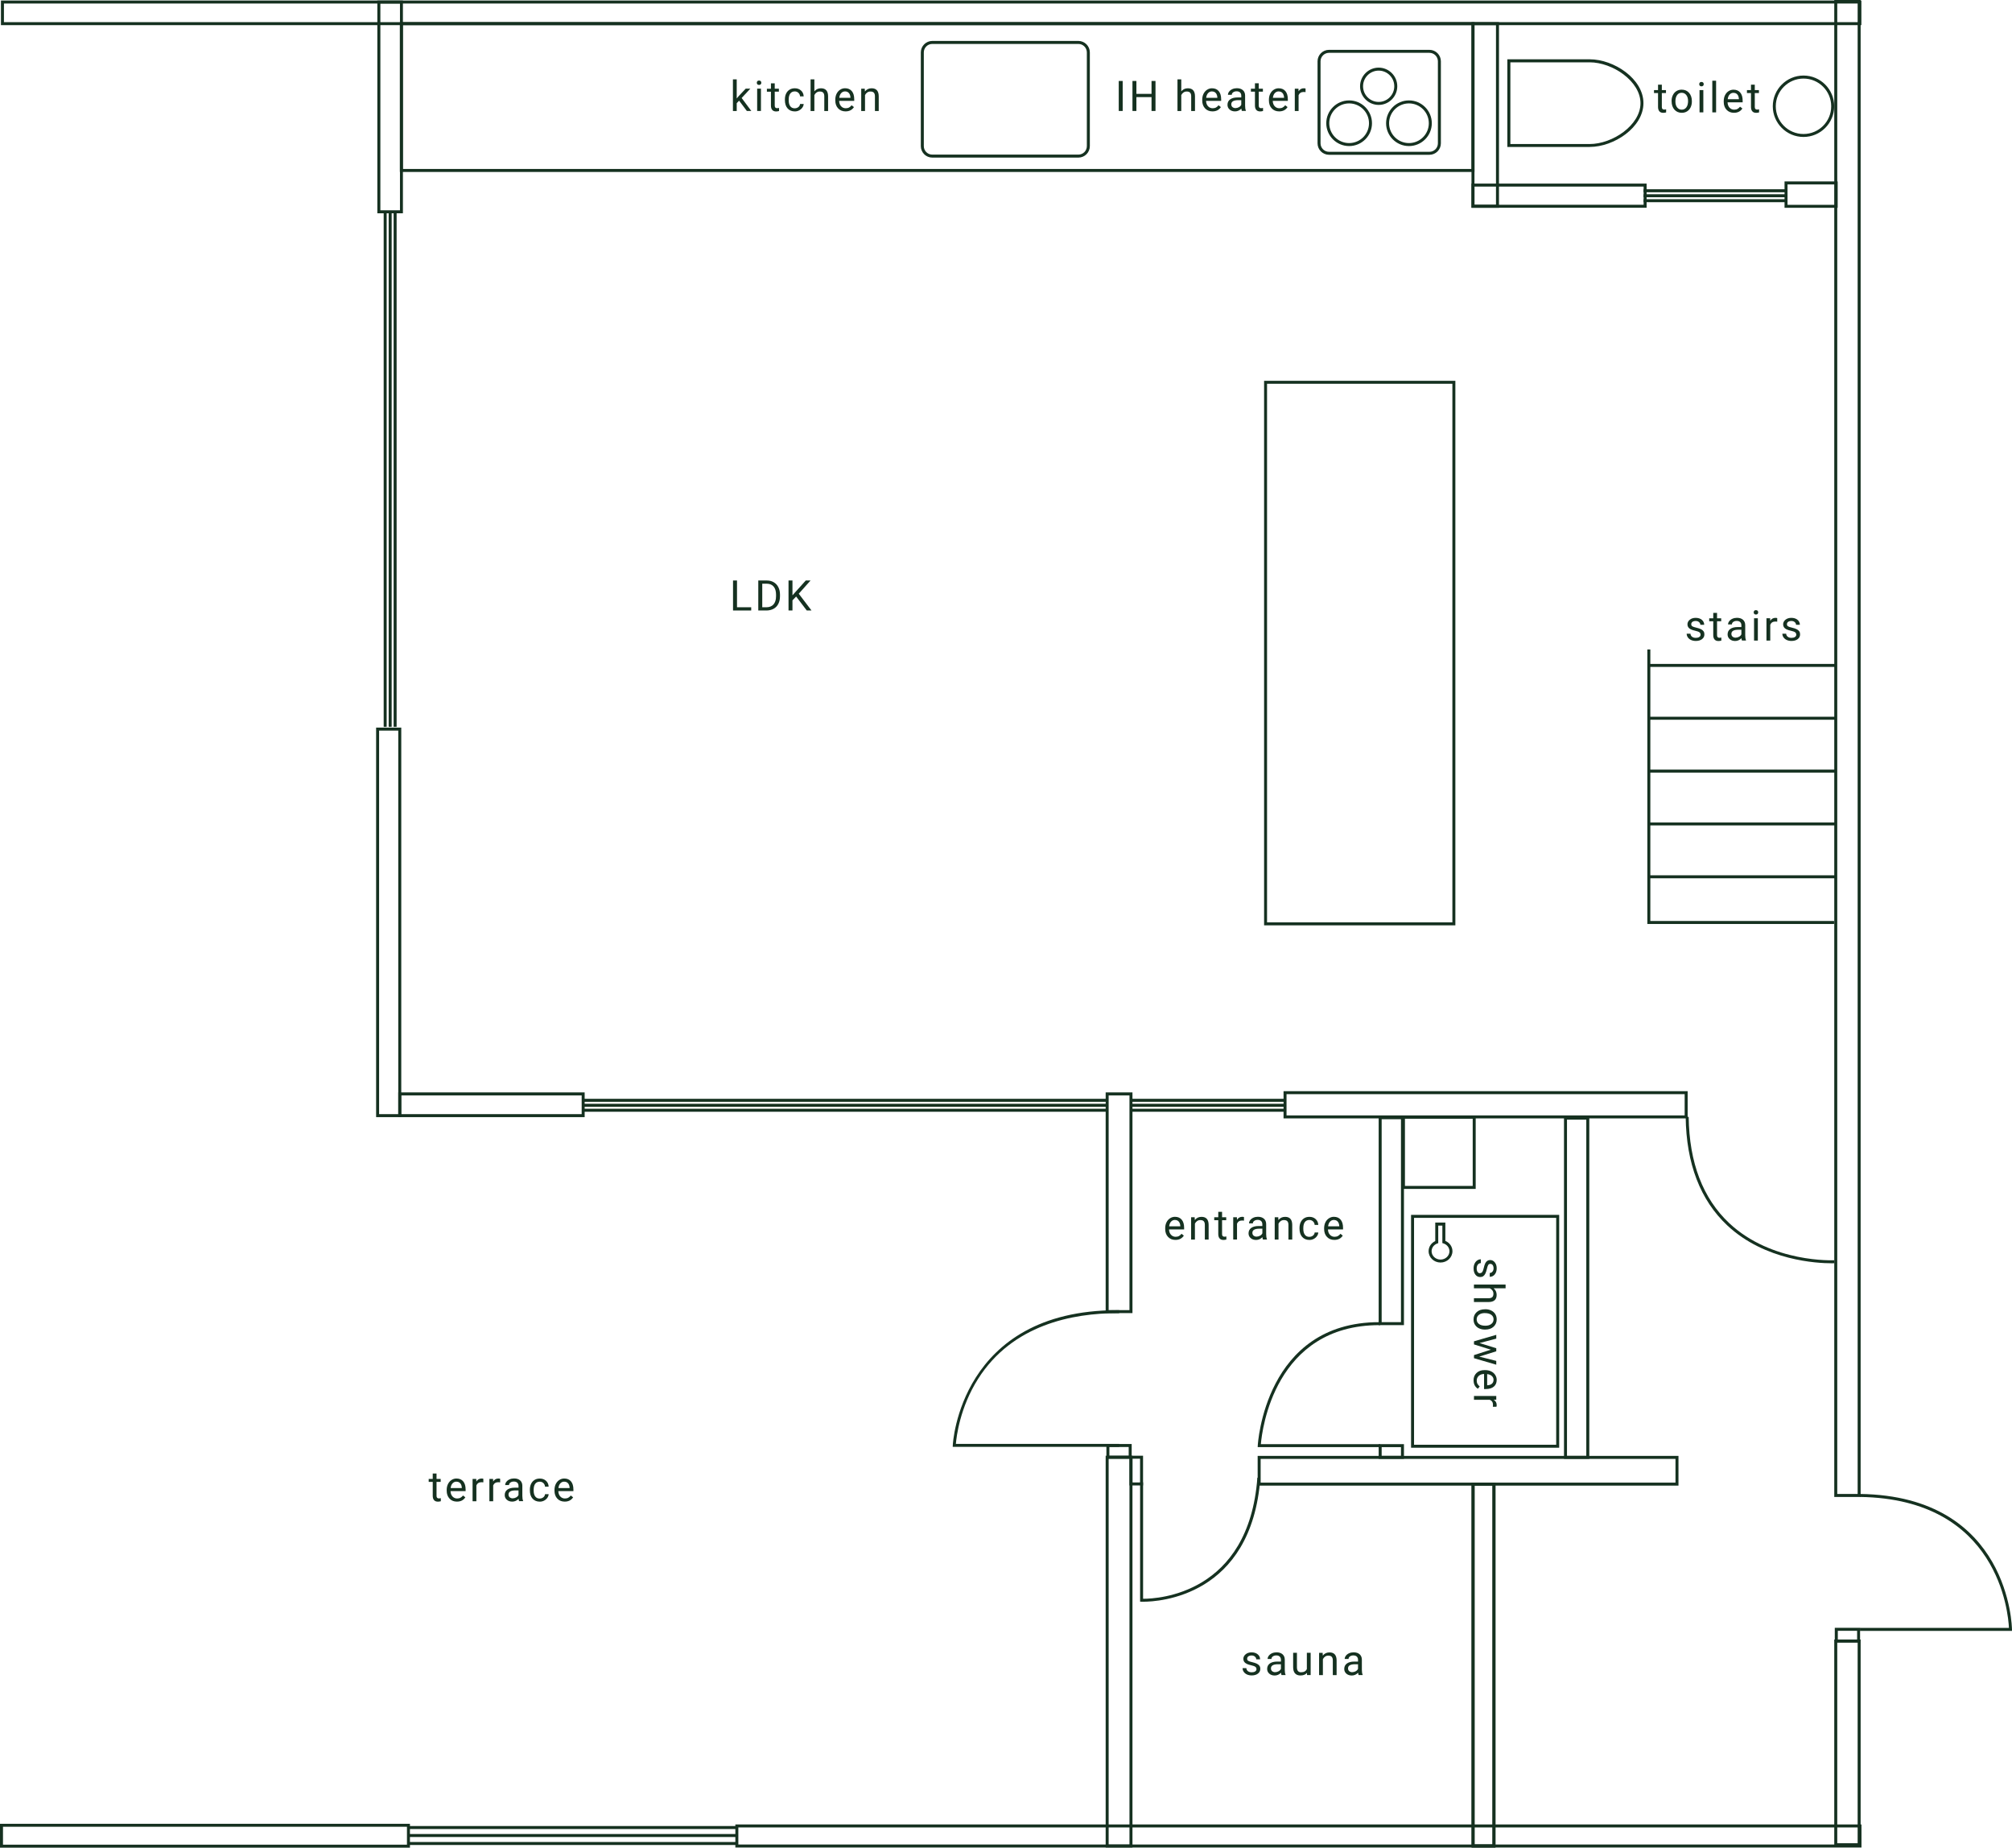 <svg xmlns="http://www.w3.org/2000/svg" id="_&#x30EC;&#x30A4;&#x30E4;&#x30FC;_2" data-name="&#x30EC;&#x30A4;&#x30E4;&#x30FC; 2" viewBox="0 0 572.12 525.34"><defs><style>      .cls-1 {        fill: #153120;      }    </style></defs><g id="_&#x30EC;&#x30A4;&#x30E4;&#x30FC;_1-2" data-name="&#x30EC;&#x30A4;&#x30E4;&#x30FC; 1"><g><g><path class="cls-1" d="M210.17,28.62l-.68.71v2.23h-1.08v-9h1.08v5.44l.58-.7,1.97-2.09h1.32l-2.47,2.65,2.75,3.69h-1.27l-2.21-2.94Z"></path><path class="cls-1" d="M215.2,23.53c0-.18.05-.32.16-.45s.27-.18.48-.18.37.06.48.18.16.27.16.45-.05.32-.16.44-.27.18-.48.18-.37-.06-.48-.18-.16-.26-.16-.44ZM216.38,31.55h-1.08v-6.34h1.08v6.34Z"></path><path class="cls-1" d="M220.3,23.68v1.54h1.18v.84h-1.18v3.94c0,.25.05.44.16.57.11.13.29.19.54.19.12,0,.3-.02.52-.07v.88c-.29.08-.56.12-.83.12-.48,0-.85-.15-1.1-.44s-.37-.71-.37-1.25v-3.93h-1.15v-.84h1.15v-1.54h1.08Z"></path><path class="cls-1" d="M226.01,30.79c.39,0,.72-.12,1.01-.35s.45-.53.48-.88h1.03c-.02.36-.14.71-.38,1.04s-.54.59-.92.79-.79.29-1.22.29c-.86,0-1.55-.29-2.06-.86s-.76-1.37-.76-2.37v-.18c0-.62.11-1.17.34-1.65s.55-.85.98-1.12.92-.4,1.5-.4c.71,0,1.3.21,1.77.64s.72.98.75,1.66h-1.03c-.03-.41-.19-.75-.47-1.01s-.62-.4-1.03-.4c-.55,0-.98.2-1.28.6s-.45.97-.45,1.72v.21c0,.73.15,1.29.45,1.69s.73.59,1.29.59Z"></path><path class="cls-1" d="M231.56,25.98c.48-.59,1.11-.88,1.88-.88,1.34,0,2.02.76,2.03,2.27v4.19h-1.08v-4.2c0-.46-.11-.79-.31-1.01s-.52-.33-.96-.33c-.35,0-.66.09-.93.28s-.47.43-.62.74v4.52h-1.08v-9h1.08v3.43Z"></path><path class="cls-1" d="M240.43,31.67c-.86,0-1.56-.28-2.1-.85s-.81-1.32-.81-2.27v-.2c0-.63.12-1.19.36-1.68s.58-.88,1.01-1.16.9-.42,1.4-.42c.82,0,1.46.27,1.92.81s.69,1.32.69,2.33v.45h-4.29c.02.62.2,1.13.55,1.52s.79.58,1.33.58c.38,0,.71-.08.97-.23s.5-.36.7-.62l.66.52c-.53.82-1.33,1.22-2.39,1.22ZM240.3,25.99c-.44,0-.8.16-1.1.48s-.48.76-.55,1.34h3.18v-.08c-.03-.55-.18-.98-.45-1.28s-.62-.46-1.08-.46Z"></path><path class="cls-1" d="M245.9,25.21l.04.8c.48-.61,1.12-.91,1.9-.91,1.34,0,2.02.76,2.03,2.27v4.19h-1.08v-4.2c0-.46-.11-.79-.31-1.01s-.52-.33-.96-.33c-.35,0-.66.09-.93.28s-.47.43-.62.74v4.52h-1.08v-6.34h1.03Z"></path></g><g><path class="cls-1" d="M209.57,172.66h4.04v.92h-5.17v-8.53h1.13v7.61Z"></path><path class="cls-1" d="M215.62,173.58v-8.53h2.41c.74,0,1.4.16,1.97.49s1.01.79,1.32,1.4.47,1.3.47,2.09v.54c0,.8-.16,1.51-.47,2.12s-.75,1.07-1.33,1.39-1.25.49-2.01.5h-2.36ZM216.75,165.97v6.69h1.18c.87,0,1.54-.27,2.02-.81.48-.54.72-1.31.72-2.31v-.5c0-.97-.23-1.72-.68-2.26-.46-.54-1.1-.81-1.94-.82h-1.31Z"></path><path class="cls-1" d="M226.38,169.61l-1.04,1.08v2.88h-1.12v-8.53h1.12v4.22l3.79-4.22h1.36l-3.36,3.77,3.62,4.76h-1.35l-3.02-3.97Z"></path></g><g><path class="cls-1" d="M124.13,418.96v1.54h1.18v.84h-1.18v3.94c0,.25.05.45.16.57s.29.19.54.19c.12,0,.3-.02.52-.07v.87c-.29.08-.56.12-.83.12-.48,0-.85-.15-1.1-.44s-.37-.71-.37-1.25v-3.93h-1.15v-.84h1.15v-1.54h1.08Z"></path><path class="cls-1" d="M129.93,426.95c-.86,0-1.56-.28-2.1-.85s-.81-1.32-.81-2.26v-.2c0-.63.12-1.19.36-1.68s.58-.88,1.01-1.16.9-.42,1.4-.42c.82,0,1.46.27,1.92.81s.69,1.32.69,2.33v.45h-4.29c.02.62.2,1.13.55,1.51s.79.58,1.33.58c.38,0,.71-.08.97-.23s.5-.36.7-.62l.66.52c-.53.82-1.33,1.22-2.39,1.22ZM129.79,421.27c-.44,0-.8.16-1.1.48s-.48.76-.55,1.34h3.18v-.08c-.03-.55-.18-.98-.45-1.28s-.62-.45-1.08-.45Z"></path><path class="cls-1" d="M137.44,421.47c-.16-.03-.34-.04-.53-.04-.71,0-1.19.3-1.45.91v4.5h-1.08v-6.34h1.05l.02.73c.36-.57.86-.85,1.51-.85.21,0,.37.03.48.08v1.01Z"></path><path class="cls-1" d="M142.22,421.47c-.16-.03-.34-.04-.53-.04-.71,0-1.19.3-1.45.91v4.5h-1.08v-6.34h1.05l.02.73c.36-.57.86-.85,1.51-.85.21,0,.37.03.48.08v1.01Z"></path><path class="cls-1" d="M147.61,426.83c-.06-.12-.11-.35-.15-.67-.5.52-1.11.79-1.8.79-.62,0-1.14-.18-1.54-.53s-.6-.8-.6-1.34c0-.66.25-1.17.75-1.54s1.21-.55,2.12-.55h1.05v-.5c0-.38-.11-.68-.34-.91s-.56-.34-1-.34c-.39,0-.71.1-.97.29s-.39.43-.39.71h-1.09c0-.32.11-.62.34-.92s.53-.53.91-.7.81-.26,1.27-.26c.73,0,1.3.18,1.72.55s.63.87.64,1.51v2.92c0,.58.07,1.04.22,1.39v.09h-1.14ZM145.81,426.01c.34,0,.66-.09.97-.26s.53-.4.66-.69v-1.3h-.85c-1.33,0-1.99.39-1.99,1.17,0,.34.11.61.34.8s.52.29.87.29Z"></path><path class="cls-1" d="M153.49,426.07c.39,0,.72-.12,1.01-.35s.45-.53.48-.88h1.03c-.02.36-.14.71-.38,1.04s-.54.59-.92.79-.79.29-1.22.29c-.86,0-1.55-.29-2.06-.86s-.76-1.36-.76-2.36v-.18c0-.62.11-1.17.34-1.65s.55-.85.98-1.12.92-.4,1.5-.4c.71,0,1.3.21,1.77.64s.72.98.75,1.66h-1.03c-.03-.41-.19-.75-.47-1.01s-.62-.4-1.03-.4c-.55,0-.98.2-1.28.59s-.45.97-.45,1.72v.21c0,.73.15,1.29.45,1.69s.73.59,1.29.59Z"></path><path class="cls-1" d="M160.58,426.95c-.86,0-1.56-.28-2.1-.85s-.81-1.32-.81-2.26v-.2c0-.63.12-1.19.36-1.68s.58-.88,1.01-1.16.9-.42,1.4-.42c.82,0,1.46.27,1.92.81s.69,1.32.69,2.33v.45h-4.29c.02.62.2,1.13.55,1.51s.79.58,1.33.58c.38,0,.71-.08.97-.23s.5-.36.7-.62l.66.52c-.53.82-1.33,1.22-2.39,1.22ZM160.44,421.27c-.44,0-.8.16-1.1.48s-.48.76-.55,1.34h3.18v-.08c-.03-.55-.18-.98-.45-1.28s-.62-.45-1.08-.45Z"></path></g><g><path class="cls-1" d="M334.24,352.54c-.86,0-1.56-.28-2.1-.85s-.81-1.32-.81-2.26v-.2c0-.63.12-1.19.36-1.68s.58-.88,1.01-1.16.9-.42,1.4-.42c.82,0,1.46.27,1.92.81s.69,1.32.69,2.33v.45h-4.29c.02.62.2,1.13.55,1.51s.79.58,1.33.58c.38,0,.71-.08.97-.23s.5-.36.7-.62l.66.52c-.53.82-1.33,1.22-2.39,1.22ZM334.1,346.86c-.44,0-.8.16-1.1.48s-.48.76-.55,1.34h3.18v-.08c-.03-.55-.18-.98-.45-1.28s-.62-.45-1.08-.45Z"></path><path class="cls-1" d="M339.71,346.09l.04.8c.48-.61,1.12-.91,1.9-.91,1.34,0,2.02.76,2.03,2.27v4.19h-1.08v-4.2c0-.46-.11-.79-.31-1.01s-.52-.33-.96-.33c-.35,0-.66.09-.93.28s-.47.43-.62.74v4.52h-1.08v-6.34h1.03Z"></path><path class="cls-1" d="M347.5,344.55v1.54h1.18v.84h-1.18v3.94c0,.25.05.45.16.57s.29.19.54.19c.12,0,.3-.02.52-.07v.87c-.29.08-.56.12-.83.12-.48,0-.85-.15-1.1-.44s-.37-.71-.37-1.25v-3.93h-1.15v-.84h1.15v-1.54h1.08Z"></path><path class="cls-1" d="M353.73,347.06c-.16-.03-.34-.04-.53-.04-.71,0-1.19.3-1.45.91v4.5h-1.08v-6.34h1.05l.02.73c.36-.57.86-.85,1.51-.85.21,0,.37.03.48.08v1.01Z"></path><path class="cls-1" d="M359.12,352.43c-.06-.12-.11-.35-.15-.67-.5.52-1.11.79-1.8.79-.62,0-1.14-.18-1.54-.53s-.6-.8-.6-1.34c0-.66.25-1.17.75-1.54s1.21-.55,2.12-.55h1.05v-.5c0-.38-.11-.68-.34-.91s-.56-.34-1-.34c-.39,0-.71.1-.97.29s-.39.43-.39.71h-1.09c0-.32.11-.62.34-.92s.53-.53.91-.7.81-.26,1.27-.26c.73,0,1.3.18,1.72.55s.63.87.64,1.51v2.92c0,.58.07,1.04.22,1.39v.09h-1.14ZM357.33,351.6c.34,0,.66-.09.97-.26s.53-.4.66-.69v-1.3h-.85c-1.33,0-1.99.39-1.99,1.17,0,.34.11.61.34.8s.52.29.87.29Z"></path><path class="cls-1" d="M363.48,346.09l.04.8c.48-.61,1.12-.91,1.9-.91,1.34,0,2.02.76,2.03,2.27v4.19h-1.08v-4.2c0-.46-.11-.79-.31-1.01s-.52-.33-.96-.33c-.35,0-.66.09-.93.28s-.47.43-.62.74v4.52h-1.08v-6.34h1.03Z"></path><path class="cls-1" d="M372.34,351.66c.39,0,.72-.12,1.01-.35s.45-.53.48-.88h1.03c-.02.36-.14.71-.38,1.04s-.54.59-.92.79-.79.29-1.22.29c-.86,0-1.55-.29-2.06-.86s-.76-1.36-.76-2.36v-.18c0-.62.11-1.17.34-1.65s.55-.85.98-1.12.92-.4,1.5-.4c.71,0,1.3.21,1.77.64s.72.98.75,1.66h-1.03c-.03-.41-.19-.75-.47-1.01s-.62-.4-1.03-.4c-.55,0-.98.2-1.28.59s-.45.97-.45,1.72v.21c0,.73.15,1.29.45,1.69s.73.59,1.29.59Z"></path><path class="cls-1" d="M379.43,352.54c-.86,0-1.56-.28-2.1-.85s-.81-1.32-.81-2.26v-.2c0-.63.12-1.19.36-1.68s.58-.88,1.01-1.16.9-.42,1.4-.42c.82,0,1.46.27,1.92.81s.69,1.32.69,2.33v.45h-4.29c.02.62.2,1.13.55,1.51s.79.58,1.33.58c.38,0,.71-.08.97-.23s.5-.36.7-.62l.66.52c-.53.82-1.33,1.22-2.39,1.22ZM379.3,346.86c-.44,0-.8.16-1.1.48s-.48.76-.55,1.34h3.18v-.08c-.03-.55-.18-.98-.45-1.28s-.62-.45-1.08-.45Z"></path></g><g><path class="cls-1" d="M357.28,474.59c0-.29-.11-.52-.33-.68s-.61-.3-1.15-.42-.98-.26-1.31-.42-.56-.36-.71-.59-.23-.5-.23-.81c0-.52.22-.96.66-1.32s1-.54,1.68-.54c.72,0,1.3.19,1.75.56s.67.85.67,1.42h-1.09c0-.3-.13-.55-.38-.77s-.57-.32-.95-.32-.7.09-.93.26-.33.4-.33.67c0,.26.1.46.31.59s.58.26,1.12.38.98.27,1.32.43.58.37.75.61.24.52.24.86c0,.57-.23,1.02-.68,1.36s-1.04.51-1.76.51c-.51,0-.96-.09-1.35-.27s-.7-.43-.92-.75-.33-.67-.33-1.05h1.08c.02.36.17.65.44.86s.63.32,1.08.32c.41,0,.74-.08.99-.25s.37-.39.37-.67Z"></path><path class="cls-1" d="M364.41,476.27c-.06-.12-.11-.35-.15-.67-.5.52-1.11.79-1.8.79-.62,0-1.14-.18-1.54-.53s-.6-.8-.6-1.34c0-.66.25-1.17.75-1.54s1.21-.55,2.12-.55h1.05v-.5c0-.38-.11-.68-.34-.91s-.56-.34-1-.34c-.39,0-.71.1-.97.29s-.39.43-.39.71h-1.09c0-.32.11-.62.34-.92s.53-.53.91-.7.81-.26,1.27-.26c.73,0,1.3.18,1.72.55s.63.87.64,1.51v2.92c0,.58.07,1.04.22,1.39v.09h-1.14ZM362.61,475.44c.34,0,.66-.09.97-.26s.53-.4.66-.69v-1.3h-.85c-1.33,0-1.99.39-1.99,1.17,0,.34.11.61.34.8s.52.29.87.29Z"></path><path class="cls-1" d="M371.65,475.64c-.42.5-1.04.74-1.86.74-.68,0-1.19-.2-1.54-.59s-.53-.97-.54-1.74v-4.12h1.08v4.1c0,.96.39,1.44,1.17,1.44.83,0,1.38-.31,1.65-.93v-4.61h1.08v6.34h-1.03l-.02-.63Z"></path><path class="cls-1" d="M376.1,469.93l.04.8c.48-.61,1.12-.91,1.9-.91,1.34,0,2.02.76,2.03,2.27v4.19h-1.08v-4.2c0-.46-.11-.79-.31-1.01s-.52-.33-.96-.33c-.35,0-.66.09-.93.28s-.47.43-.62.74v4.52h-1.08v-6.34h1.03Z"></path><path class="cls-1" d="M386.33,476.27c-.06-.12-.11-.35-.15-.67-.5.52-1.11.79-1.8.79-.62,0-1.14-.18-1.54-.53s-.6-.8-.6-1.34c0-.66.25-1.17.75-1.54s1.21-.55,2.12-.55h1.05v-.5c0-.38-.11-.68-.34-.91s-.56-.34-1-.34c-.39,0-.71.1-.97.29s-.39.43-.39.71h-1.09c0-.32.11-.62.34-.92s.53-.53.91-.7.81-.26,1.27-.26c.73,0,1.3.18,1.72.55s.63.87.64,1.51v2.92c0,.58.07,1.04.22,1.39v.09h-1.14ZM384.53,475.44c.34,0,.66-.09.97-.26s.53-.4.66-.69v-1.3h-.85c-1.33,0-1.99.39-1.99,1.17,0,.34.11.61.34.8s.52.29.87.29Z"></path></g><g><path class="cls-1" d="M420.81,361.99c.29,0,.52-.11.68-.33s.3-.61.42-1.15.26-.98.42-1.31.36-.56.59-.71.5-.23.81-.23c.52,0,.96.22,1.32.66s.54,1,.54,1.69c0,.72-.19,1.3-.56,1.75s-.85.67-1.42.67v-1.09c.3,0,.55-.13.77-.38s.32-.57.32-.95-.09-.7-.26-.93-.4-.33-.67-.33c-.26,0-.46.1-.59.31s-.26.58-.38,1.12-.27.98-.43,1.32-.37.58-.61.75-.53.24-.87.24c-.57,0-1.02-.23-1.36-.68s-.51-1.04-.51-1.76c0-.51.09-.96.27-1.35s.43-.7.75-.92.67-.33,1.04-.33v1.08c-.36.02-.65.16-.86.44s-.32.63-.32,1.08c0,.41.08.74.25.99s.39.37.66.37Z"></path><path class="cls-1" d="M424.7,366.29c.59.48.88,1.11.88,1.88,0,1.34-.76,2.02-2.27,2.03h-4.19v-1.08h4.2c.46,0,.79-.11,1.01-.31s.33-.53.33-.96c0-.35-.09-.66-.28-.93s-.43-.47-.74-.62h-4.52v-1.08h9v1.08h-3.43Z"></path><path class="cls-1" d="M422.36,372.25c.62,0,1.18.12,1.68.37s.88.58,1.15,1.02.4.93.4,1.49c0,.86-.3,1.56-.9,2.1s-1.39.8-2.38.8h-.08c-.62,0-1.17-.12-1.66-.35s-.87-.57-1.15-1.01-.41-.95-.41-1.52c0-.86.3-1.55.9-2.09s1.39-.8,2.37-.8h.08ZM422.23,373.34c-.7,0-1.27.16-1.69.49s-.64.76-.64,1.31.22.99.65,1.31,1.04.49,1.81.49c.7,0,1.26-.16,1.69-.49s.65-.77.65-1.32-.21-.97-.64-1.29-1.04-.49-1.83-.49Z"></path><path class="cls-1" d="M420.62,385.72l4.85,1.22v1.08l-6.34-1.85v-.88l4.8-1.54-4.8-1.5v-.88l6.34-1.84v1.08l-4.75,1.25,4.75,1.48v.87l-4.85,1.51Z"></path><path class="cls-1" d="M419.01,392.47c0-.86.28-1.56.85-2.1s1.32-.81,2.26-.81h.2c.63,0,1.19.12,1.69.36s.88.58,1.16,1.01.42.9.42,1.4c0,.82-.27,1.46-.81,1.92s-1.32.69-2.33.69h-.45v-4.29c-.62.02-1.13.2-1.51.55s-.58.79-.58,1.33c0,.38.08.71.23.97s.36.5.62.7l-.52.66c-.82-.53-1.22-1.33-1.22-2.39ZM424.7,392.34c0-.44-.16-.8-.48-1.1s-.77-.48-1.34-.55v3.18h.08c.55-.03.98-.18,1.28-.45s.45-.62.45-1.08Z"></path><path class="cls-1" d="M424.5,399.98c.03-.16.04-.34.04-.53,0-.71-.3-1.19-.91-1.45h-4.5v-1.08h6.34v1.05l-.73.02c.57.36.85.86.85,1.51,0,.21-.03.37-.08.48h-1.01Z"></path></g><g><path class="cls-1" d="M319.24,31.55h-1.12v-8.53h1.12v8.53Z"></path><path class="cls-1" d="M328.57,31.55h-1.13v-3.94h-4.3v3.94h-1.12v-8.53h1.12v3.67h4.3v-3.67h1.13v8.53Z"></path><path class="cls-1" d="M335.89,25.98c.48-.59,1.11-.88,1.88-.88,1.34,0,2.02.76,2.03,2.27v4.19h-1.08v-4.2c0-.46-.11-.79-.31-1.01s-.52-.33-.96-.33c-.35,0-.66.09-.93.28s-.47.43-.62.74v4.52h-1.08v-9h1.08v3.43Z"></path><path class="cls-1" d="M344.77,31.67c-.86,0-1.56-.28-2.1-.85s-.81-1.32-.81-2.26v-.2c0-.63.12-1.19.36-1.68s.58-.88,1.01-1.16.9-.42,1.4-.42c.82,0,1.46.27,1.92.81s.69,1.32.69,2.33v.45h-4.29c.02.62.2,1.13.55,1.51s.79.58,1.33.58c.38,0,.71-.08.97-.23s.5-.36.7-.62l.66.52c-.53.82-1.33,1.22-2.39,1.22ZM344.63,25.99c-.44,0-.8.16-1.1.48s-.48.76-.55,1.34h3.18v-.08c-.03-.55-.18-.98-.45-1.28s-.62-.45-1.08-.45Z"></path><path class="cls-1" d="M353.13,31.55c-.06-.12-.11-.35-.15-.67-.5.52-1.11.79-1.8.79-.62,0-1.14-.18-1.54-.53s-.6-.8-.6-1.34c0-.66.25-1.17.75-1.54s1.21-.55,2.12-.55h1.05v-.5c0-.38-.11-.68-.34-.91s-.56-.34-1-.34c-.39,0-.71.1-.97.29s-.39.43-.39.71h-1.09c0-.32.11-.62.34-.92s.53-.53.91-.7.81-.26,1.27-.26c.73,0,1.3.18,1.72.55s.63.87.64,1.51v2.92c0,.58.07,1.04.22,1.39v.09h-1.14ZM351.33,30.73c.34,0,.66-.09.97-.26s.53-.4.66-.69v-1.3h-.85c-1.33,0-1.99.39-1.99,1.17,0,.34.11.61.34.8s.52.29.87.29Z"></path><path class="cls-1" d="M357.93,23.68v1.54h1.18v.84h-1.18v3.94c0,.25.05.45.16.57s.29.19.54.19c.12,0,.3-.02.52-.07v.87c-.29.08-.56.12-.83.12-.48,0-.85-.15-1.1-.44s-.37-.71-.37-1.25v-3.93h-1.15v-.84h1.15v-1.54h1.08Z"></path><path class="cls-1" d="M363.73,31.67c-.86,0-1.56-.28-2.1-.85s-.81-1.32-.81-2.26v-.2c0-.63.12-1.19.36-1.68s.58-.88,1.01-1.16.9-.42,1.4-.42c.82,0,1.46.27,1.92.81s.69,1.32.69,2.33v.45h-4.29c.02.62.2,1.13.55,1.51s.79.58,1.33.58c.38,0,.71-.08.97-.23s.5-.36.7-.62l.66.52c-.53.82-1.33,1.22-2.39,1.22ZM363.6,25.99c-.44,0-.8.16-1.1.48s-.48.76-.55,1.34h3.18v-.08c-.03-.55-.18-.98-.45-1.28s-.62-.45-1.08-.45Z"></path><path class="cls-1" d="M371.24,26.19c-.16-.03-.34-.04-.53-.04-.71,0-1.19.3-1.45.91v4.5h-1.08v-6.34h1.05l.02.73c.36-.57.86-.85,1.51-.85.21,0,.37.03.48.08v1.01Z"></path></g><g><path class="cls-1" d="M472.55,24.08v1.54h1.18v.84h-1.18v3.94c0,.25.05.45.16.57s.29.19.54.19c.12,0,.3-.02.52-.07v.87c-.29.08-.56.12-.83.12-.48,0-.85-.15-1.1-.44s-.37-.71-.37-1.25v-3.93h-1.15v-.84h1.15v-1.54h1.08Z"></path><path class="cls-1" d="M475.32,28.72c0-.62.12-1.18.37-1.68s.58-.88,1.02-1.15.93-.4,1.49-.4c.86,0,1.56.3,2.09.9s.8,1.39.8,2.38v.08c0,.62-.12,1.17-.35,1.66s-.57.87-1.01,1.15-.94.41-1.51.41c-.86,0-1.56-.3-2.09-.9s-.8-1.39-.8-2.37v-.08ZM476.41,28.85c0,.7.16,1.27.49,1.69s.76.64,1.31.64.99-.22,1.31-.65.49-1.04.49-1.81c0-.7-.17-1.26-.5-1.69s-.77-.65-1.32-.65-.97.21-1.29.64-.49,1.04-.49,1.83Z"></path><path class="cls-1" d="M483.18,23.93c0-.18.05-.32.16-.45s.27-.18.48-.18.37.06.48.18.16.27.16.45-.05.32-.16.44-.27.18-.48.18-.37-.06-.48-.18-.16-.26-.16-.44ZM484.35,31.95h-1.08v-6.34h1.08v6.34Z"></path><path class="cls-1" d="M487.98,31.95h-1.08v-9h1.08v9Z"></path><path class="cls-1" d="M493.06,32.07c-.86,0-1.56-.28-2.1-.85s-.81-1.32-.81-2.26v-.2c0-.63.12-1.19.36-1.68s.58-.88,1.01-1.16.9-.42,1.4-.42c.82,0,1.46.27,1.92.81s.69,1.32.69,2.33v.45h-4.29c.02.62.2,1.13.55,1.51s.79.58,1.33.58c.38,0,.71-.08.97-.23s.5-.36.7-.62l.66.52c-.53.82-1.33,1.22-2.39,1.22ZM492.93,26.39c-.44,0-.8.16-1.1.48s-.48.76-.55,1.34h3.18v-.08c-.03-.55-.18-.98-.45-1.28s-.62-.45-1.08-.45Z"></path><path class="cls-1" d="M498.98,24.08v1.54h1.18v.84h-1.18v3.94c0,.25.05.45.16.57s.29.19.54.19c.12,0,.3-.02.52-.07v.87c-.29.08-.56.12-.83.12-.48,0-.85-.15-1.1-.44s-.37-.71-.37-1.25v-3.93h-1.15v-.84h1.15v-1.54h1.08Z"></path></g><g><path class="cls-1" d="M483.56,180.45c0-.29-.11-.52-.33-.68s-.61-.3-1.15-.42-.98-.26-1.31-.42-.56-.36-.71-.59-.23-.5-.23-.81c0-.52.22-.96.66-1.32s1-.54,1.68-.54c.72,0,1.3.19,1.75.56s.67.85.67,1.42h-1.09c0-.3-.13-.55-.38-.77s-.57-.32-.95-.32-.7.09-.93.26-.33.4-.33.67c0,.26.1.46.31.59s.58.26,1.12.38.98.27,1.32.43.58.37.75.61.24.53.24.87c0,.57-.23,1.02-.68,1.36s-1.04.51-1.76.51c-.51,0-.96-.09-1.35-.27s-.7-.43-.92-.75-.33-.67-.33-1.04h1.08c.02.36.17.65.44.86s.63.32,1.08.32c.41,0,.74-.08.99-.25s.37-.39.37-.66Z"></path><path class="cls-1" d="M488.25,174.26v1.54h1.18v.84h-1.18v3.94c0,.25.05.45.16.57s.29.19.54.19c.12,0,.3-.02.52-.07v.87c-.29.08-.56.12-.83.12-.48,0-.85-.15-1.1-.44s-.37-.71-.37-1.25v-3.93h-1.15v-.84h1.15v-1.54h1.08Z"></path><path class="cls-1" d="M495.34,182.13c-.06-.12-.11-.35-.15-.67-.5.52-1.11.79-1.8.79-.62,0-1.14-.18-1.54-.53s-.6-.8-.6-1.34c0-.66.25-1.17.75-1.54s1.21-.55,2.12-.55h1.05v-.5c0-.38-.11-.68-.34-.91s-.56-.34-1-.34c-.39,0-.71.1-.97.29s-.39.43-.39.71h-1.09c0-.32.11-.62.34-.92s.53-.53.91-.7.81-.26,1.27-.26c.73,0,1.3.18,1.72.55s.63.87.64,1.51v2.92c0,.58.07,1.04.22,1.39v.09h-1.14ZM493.54,181.3c.34,0,.66-.09.97-.26s.53-.4.66-.69v-1.3h-.85c-1.33,0-1.99.39-1.99,1.17,0,.34.11.61.34.8s.52.29.87.29Z"></path><path class="cls-1" d="M498.67,174.11c0-.18.05-.32.16-.45s.27-.18.48-.18.37.06.48.18.16.27.16.45-.05.32-.16.44-.27.18-.48.18-.37-.06-.48-.18-.16-.26-.16-.44ZM499.85,182.13h-1.08v-6.34h1.08v6.34Z"></path><path class="cls-1" d="M505.36,176.76c-.16-.03-.34-.04-.53-.04-.71,0-1.19.3-1.45.91v4.5h-1.08v-6.34h1.05l.02.73c.36-.57.86-.85,1.51-.85.21,0,.37.03.48.08v1.01Z"></path><path class="cls-1" d="M510.77,180.45c0-.29-.11-.52-.33-.68s-.61-.3-1.15-.42-.98-.26-1.31-.42-.56-.36-.71-.59-.23-.5-.23-.81c0-.52.22-.96.66-1.32s1-.54,1.68-.54c.72,0,1.3.19,1.75.56s.67.85.67,1.42h-1.09c0-.3-.13-.55-.38-.77s-.57-.32-.95-.32-.7.09-.93.26-.33.4-.33.67c0,.26.1.46.31.59s.58.26,1.12.38.98.27,1.32.43.58.37.75.61.24.53.24.87c0,.57-.23,1.02-.68,1.36s-1.04.51-1.76.51c-.51,0-.96-.09-1.35-.27s-.7-.43-.92-.75-.33-.67-.33-1.04h1.08c.02.36.17.65.44.86s.63.32,1.08.32c.41,0,.74-.08.99-.25s.37-.39.37-.66Z"></path></g><g><path class="cls-1" d="M443.36,411.63h-42.12v-66.21h42.12v66.21ZM402.09,410.78h40.42v-64.51h-40.42v64.51Z"></path><g><path class="cls-1" d="M318.24,411.38h-47.33l.02-.44c.01-.39,1.96-38.42,46.81-38.42.17,0,.34,0,.51,0v.85c-.17,0-.33,0-.49,0-12.79,0-29.87,3.28-39.63,18.67-5.2,8.19-6.16,16.51-6.32,18.49h46.44v.85Z"></path><path class="cls-1" d="M572.12,463.71h-43.24v-.85h42.37c-.19-4.13-2.98-36.71-42.38-37.24v-.85c42.72.56,43.24,38.13,43.24,38.51v.42Z"></path><path class="cls-1" d="M520.72,359.18c-3.81,0-18.77-.67-29.55-10.75-7.69-7.2-11.68-17.59-11.84-30.88h.85c.16,13.04,4.06,23.22,11.57,30.26,12.1,11.33,29.65,10.52,29.83,10.51l.05.85s-.34.02-.91.02Z"></path><polygon class="cls-1" points="521.53 262.71 468.43 262.71 468.43 184.66 469.28 184.66 469.28 261.86 521.53 261.86 521.53 262.71"></polygon><rect class="cls-1" x="468.86" y="248.87" width="53.06" height=".85"></rect><rect class="cls-1" x="468.86" y="233.84" width="53.06" height=".85"></rect><rect class="cls-1" x="468.86" y="218.82" width="53.06" height=".85"></rect><rect class="cls-1" x="468.86" y="203.79" width="53.06" height=".85"></rect><rect class="cls-1" x="468.86" y="188.77" width="53.06" height=".85"></rect><path class="cls-1" d="M413.84,263.1h-54.39V108.27h54.39v154.83ZM360.29,262.25h52.7V109.12h-52.7v153.13Z"></path><path class="cls-1" d="M419.28,48.89H113.7V6.3h305.58v42.58ZM114.55,48.04h303.88V7.15H114.55v40.89Z"></path><path class="cls-1" d="M406.46,44.01h-28.55c-1.8,0-3.26-1.46-3.26-3.26v-23.32c0-1.8,1.46-3.26,3.26-3.26h28.55c1.8,0,3.26,1.46,3.26,3.26v23.32c0,1.8-1.46,3.26-3.26,3.26ZM377.91,15.02c-1.33,0-2.41,1.08-2.41,2.41v23.32c0,1.33,1.08,2.41,2.41,2.41h28.55c1.33,0,2.41-1.08,2.41-2.41v-23.32c0-1.33-1.08-2.41-2.41-2.41h-28.55Z"></path><path class="cls-1" d="M306.64,44.81h-41.54c-1.8,0-3.26-1.46-3.26-3.26V14.9c0-1.8,1.46-3.26,3.26-3.26h41.54c1.8,0,3.26,1.46,3.26,3.26v26.65c0,1.8-1.46,3.26-3.26,3.26ZM265.1,12.49c-1.33,0-2.41,1.08-2.41,2.41v26.65c0,1.33,1.08,2.41,2.41,2.41h41.54c1.33,0,2.41-1.08,2.41-2.41V14.9c0-1.33-1.08-2.41-2.41-2.41h-41.54Z"></path><path class="cls-1" d="M452.02,41.79h-23.4v-24.93h23.4c6.93,0,15.3,5.56,15.3,12.46s-8.37,12.46-15.3,12.46ZM429.48,40.95h22.55c6.5,0,14.45-5.36,14.45-11.61s-7.95-11.62-14.45-11.62h-22.55v23.23Z"></path><path class="cls-1" d="M512.83,38.94c-4.81,0-8.73-3.91-8.73-8.73s3.91-8.73,8.73-8.73,8.73,3.91,8.73,8.73-3.91,8.73-8.73,8.73ZM512.83,22.34c-4.34,0-7.88,3.53-7.88,7.88s3.53,7.88,7.88,7.88,7.88-3.53,7.88-7.88-3.53-7.88-7.88-7.88Z"></path><path class="cls-1" d="M392.03,29.83c-2.92,0-5.29-2.38-5.29-5.3s2.37-5.3,5.29-5.3,5.29,2.38,5.29,5.3-2.37,5.3-5.29,5.3ZM392.03,20.08c-2.45,0-4.44,2-4.44,4.45s1.99,4.45,4.44,4.45,4.44-2,4.44-4.45-1.99-4.45-4.44-4.45Z"></path><path class="cls-1" d="M383.63,41.53c-3.58,0-6.5-2.91-6.5-6.49s2.91-6.49,6.5-6.49,6.5,2.91,6.5,6.49-2.91,6.49-6.5,6.49ZM383.63,29.4c-3.11,0-5.65,2.53-5.65,5.64s2.53,5.64,5.65,5.64,5.65-2.53,5.65-5.64-2.53-5.64-5.65-5.64Z"></path><path class="cls-1" d="M400.64,41.53c-3.58,0-6.5-2.91-6.5-6.49s2.91-6.49,6.5-6.49,6.5,2.91,6.5,6.49-2.91,6.49-6.5,6.49ZM400.64,29.4c-3.11,0-5.65,2.53-5.65,5.64s2.53,5.64,5.65,5.64,5.65-2.53,5.65-5.64-2.53-5.64-5.65-5.64Z"></path><path class="cls-1" d="M419.62,338.04h-20.97v-20.81h20.97v20.81ZM399.5,337.19h19.27v-19.11h-19.27v19.11Z"></path><path class="cls-1" d="M479.89,317.99h-114.91v-7.74h114.91v7.74ZM365.83,317.14h113.21v-6.04h-113.21v6.04Z"></path><path class="cls-1" d="M477.28,422.4h-119.66v-8.45h119.66v8.45ZM358.47,421.55h117.96v-6.75h-117.96v6.75Z"></path><path class="cls-1" d="M325.03,422.35h-3.86v-8.45h3.86v8.45ZM322.02,421.5h2.16v-6.75h-2.16v6.75Z"></path><path class="cls-1" d="M425.24,525.28h-6.79v-103.73h6.79v103.73ZM419.3,524.43h5.09v-102.04h-5.09v102.04Z"></path><path class="cls-1" d="M425.24,525.28h-6.79v-103.73h6.79v103.73ZM419.3,524.43h5.09v-102.04h-5.09v102.04Z"></path><path class="cls-1" d="M529.32,525.29H209.1v-6.55h320.22v6.55ZM209.95,524.44h318.52v-4.85H209.95v4.85Z"></path><path class="cls-1" d="M529.08,524.93h-7.5v-58.77h7.5v58.77ZM522.43,524.08h5.8v-57.07h-5.8v57.07Z"></path><path class="cls-1" d="M529.08,425.62h-7.5V0h7.5v425.62ZM522.43,424.77h5.8V.85h-5.8v423.92Z"></path><path class="cls-1" d="M529.29,7.15H.27V.15h529.02v7ZM1.12,6.3h527.32V1H1.12v5.3Z"></path><path class="cls-1" d="M114.57,60.64h-7.27V.15h7.27v60.49ZM108.16,59.79h5.57V1h-5.57v58.79Z"></path><path class="cls-1" d="M114.1,317.63h-7.15v-110.75h7.15v110.75ZM107.8,316.78h5.45v-109.05h-5.45v109.05Z"></path><path class="cls-1" d="M166.25,317.63h-53v-7.03h53v7.03ZM114.1,316.78h51.3v-5.33h-51.3v5.33Z"></path><path class="cls-1" d="M322.02,373.35h-7.62v-62.75h7.62v62.75ZM315.25,372.5h5.92v-61.05h-5.92v61.05Z"></path><path class="cls-1" d="M322.02,525.29h-7.62v-111.38h7.62v111.38ZM315.25,524.44h5.92v-109.68h-5.92v109.68Z"></path><path class="cls-1" d="M325.14,455.42c-.34,0-.53,0-.55-.01l-.4-.02v-33.91h.85v33.09h.12c4.02,0,29.92-1.3,32.38-34.43l.85.06c-2.52,33.85-29.04,35.21-33.24,35.21Z"></path><path class="cls-1" d="M392.45,411.46h-34.82l.02-.44c.02-.35,1.98-35.1,34.58-35.1.08,0,.15,0,.22,0v.85h-.22c-29.8,0-33.36,29.82-33.7,33.84h33.92v.85Z"></path><path class="cls-1" d="M399.22,376.77h-7.19v-59.4h7.19v59.4ZM392.88,375.92h5.49v-57.7h-5.49v57.7Z"></path><path class="cls-1" d="M399.22,414.79h-7.19v-4.18h7.19v4.18ZM392.88,413.94h5.49v-2.48h-5.49v2.48Z"></path><path class="cls-1" d="M426.24,59.08h-7.82V6.3h7.82v52.78ZM419.27,58.23h6.12V7.15h-6.12v51.08Z"></path><path class="cls-1" d="M468.22,59.07h-49.8v-6.87h49.8v6.87ZM419.27,58.22h48.1v-5.17h-48.1v5.17Z"></path><path class="cls-1" d="M522.55,59.08h-15.11v-7.5h15.11v7.5ZM508.29,58.24h13.41v-5.8h-13.41v5.8Z"></path><g><rect class="cls-1" x="467.35" y="55.23" width="40.4" height=".85"></rect><rect class="cls-1" x="467.35" y="53.81" width="40.4" height=".85"></rect><rect class="cls-1" x="467.35" y="56.64" width="40.4" height=".85"></rect></g><path class="cls-1" d="M116.57,525.34H0v-6.79h116.57v6.79ZM.85,524.49h114.87v-5.09H.85v5.09Z"></path><rect class="cls-1" x="116.19" y="519.19" width="93.3" height=".85"></rect><rect class="cls-1" x="116.19" y="521.46" width="93.3" height=".85"></rect><rect class="cls-1" x="116.19" y="523.73" width="93.3" height=".85"></rect><g><rect class="cls-1" x="109.1" y="60.29" width=".85" height="146.38"></rect><rect class="cls-1" x="111.93" y="60.29" width=".85" height="146.38"></rect><rect class="cls-1" x="110.52" y="60.29" width=".85" height="146.38"></rect></g><g><rect class="cls-1" x="166.02" y="312.42" width="148.91" height=".85"></rect><rect class="cls-1" x="166.02" y="315.25" width="148.91" height=".85"></rect><rect class="cls-1" x="166.02" y="313.84" width="148.91" height=".85"></rect></g><g><rect class="cls-1" x="321.49" y="312.42" width="43.66" height=".85"></rect><rect class="cls-1" x="321.49" y="315.25" width="43.66" height=".85"></rect><rect class="cls-1" x="321.49" y="313.84" width="43.66" height=".85"></rect></g><path class="cls-1" d="M528.92,467.01h-7.19v-4.18h7.19v4.18ZM522.59,466.16h5.49v-2.48h-5.49v2.48Z"></path><path class="cls-1" d="M321.8,414.75h-7.19v-4.18h7.19v4.18ZM315.46,413.9h5.49v-2.48h-5.49v2.48Z"></path><path class="cls-1" d="M409.62,358.97c-1.87,0-3.39-1.44-3.39-3.22,0-1.24.73-2.34,1.89-2.88v-5.27h2.87v5.22c1.22.51,2.02,1.65,2.02,2.93,0,1.77-1.52,3.22-3.39,3.22ZM408.97,348.46v5l-.28.1c-.98.36-1.61,1.22-1.61,2.2,0,1.31,1.14,2.37,2.54,2.37s2.54-1.06,2.54-2.37c0-1-.69-1.9-1.72-2.23l-.3-.09v-4.97h-1.17Z"></path><path class="cls-1" d="M451.92,414.79h-7.19v-97.29h7.19v97.29ZM445.58,413.94h5.49v-95.6h-5.49v95.6Z"></path></g></g></g></g></svg>